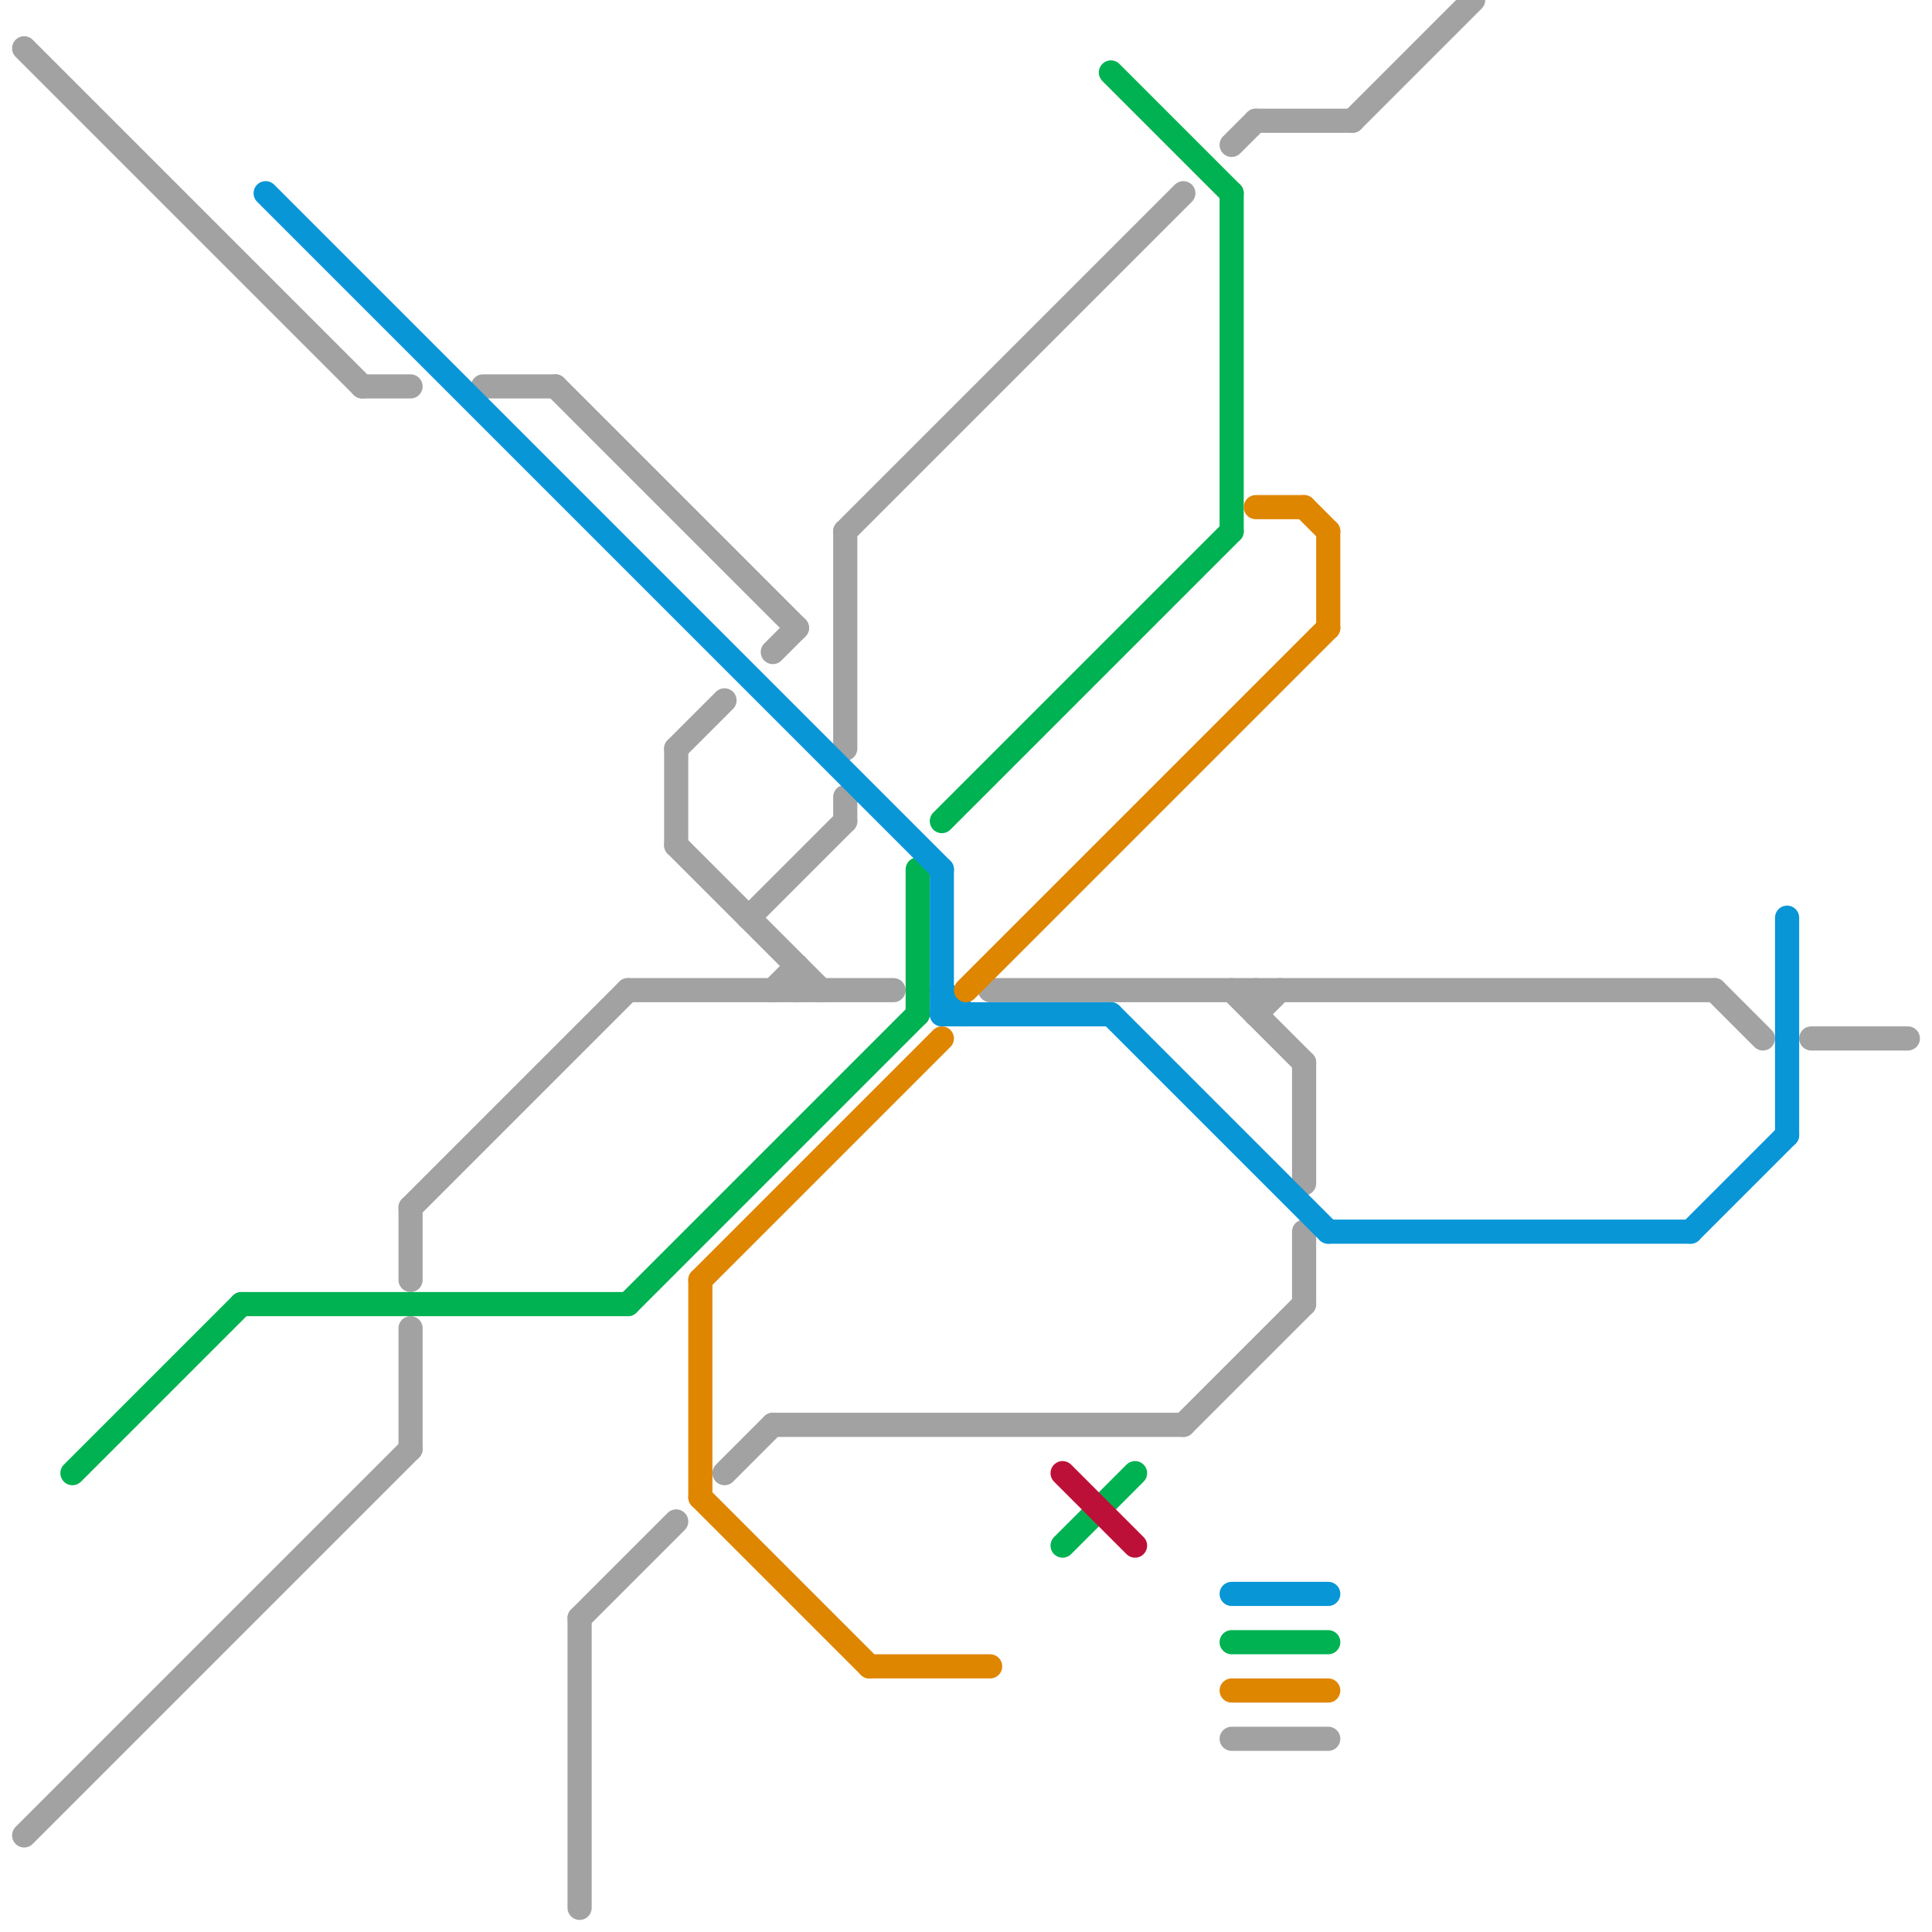 
<svg version="1.1" xmlns="http://www.w3.org/2000/svg" viewBox="0 0 80 80">
<style>text { font: 1px Helvetica; font-weight: 600; white-space: pre; dominant-baseline: central; } line { stroke-width: 1; fill: none; stroke-linecap: round; stroke-linejoin: round; } .c0 { stroke: #a2a2a2 } .c1 { stroke: #00b251 } .c2 { stroke: #0896d7 } .c3 { stroke: #df8600 } .c4 { stroke: #bd1038 }</style><defs><g id="wm-xf"><circle r="1.2" fill="#000"/><circle r="0.9" fill="#fff"/><circle r="0.6" fill="#000"/><circle r="0.3" fill="#fff"/></g><g id="wm"><circle r="0.6" fill="#000"/><circle r="0.3" fill="#fff"/></g></defs><line class="c0" x1="35" y1="33" x2="35" y2="34"/><line class="c0" x1="26" y1="41" x2="37" y2="41"/><line class="c0" x1="24" y1="67" x2="24" y2="79"/><line class="c0" x1="33" y1="40" x2="33" y2="41"/><line class="c0" x1="32" y1="27" x2="33" y2="26"/><line class="c0" x1="51" y1="41" x2="54" y2="44"/><line class="c0" x1="49" y1="59" x2="54" y2="54"/><line class="c0" x1="54" y1="51" x2="54" y2="54"/><line class="c0" x1="23" y1="16" x2="33" y2="26"/><line class="c0" x1="32" y1="59" x2="49" y2="59"/><line class="c0" x1="15" y1="16" x2="17" y2="16"/><line class="c0" x1="52" y1="42" x2="53" y2="41"/><line class="c0" x1="17" y1="55" x2="17" y2="60"/><line class="c0" x1="41" y1="41" x2="71" y2="41"/><line class="c0" x1="32" y1="41" x2="33" y2="40"/><line class="c0" x1="24" y1="67" x2="28" y2="63"/><line class="c0" x1="52" y1="5" x2="56" y2="5"/><line class="c0" x1="54" y1="44" x2="54" y2="49"/><line class="c0" x1="35" y1="22" x2="35" y2="31"/><line class="c0" x1="17" y1="50" x2="26" y2="41"/><line class="c0" x1="28" y1="31" x2="30" y2="29"/><line class="c0" x1="51" y1="72" x2="55" y2="72"/><line class="c0" x1="28" y1="31" x2="28" y2="35"/><line class="c0" x1="51" y1="6" x2="52" y2="5"/><line class="c0" x1="56" y1="5" x2="61" y2="0"/><line class="c0" x1="1" y1="76" x2="17" y2="60"/><line class="c0" x1="30" y1="61" x2="32" y2="59"/><line class="c0" x1="28" y1="35" x2="34" y2="41"/><line class="c0" x1="75" y1="43" x2="79" y2="43"/><line class="c0" x1="71" y1="41" x2="73" y2="43"/><line class="c0" x1="31" y1="38" x2="35" y2="34"/><line class="c0" x1="17" y1="50" x2="17" y2="53"/><line class="c0" x1="35" y1="22" x2="49" y2="8"/><line class="c0" x1="1" y1="2" x2="15" y2="16"/><line class="c0" x1="20" y1="16" x2="23" y2="16"/><line class="c0" x1="52" y1="41" x2="52" y2="42"/><line class="c1" x1="38" y1="36" x2="38" y2="42"/><line class="c1" x1="26" y1="54" x2="38" y2="42"/><line class="c1" x1="46" y1="3" x2="51" y2="8"/><line class="c1" x1="39" y1="34" x2="51" y2="22"/><line class="c1" x1="51" y1="8" x2="51" y2="22"/><line class="c1" x1="44" y1="64" x2="47" y2="61"/><line class="c1" x1="10" y1="54" x2="26" y2="54"/><line class="c1" x1="3" y1="61" x2="10" y2="54"/><line class="c1" x1="51" y1="68" x2="55" y2="68"/><line class="c2" x1="46" y1="42" x2="55" y2="51"/><line class="c2" x1="39" y1="42" x2="46" y2="42"/><line class="c2" x1="39" y1="36" x2="39" y2="42"/><line class="c2" x1="51" y1="66" x2="55" y2="66"/><line class="c2" x1="55" y1="51" x2="70" y2="51"/><line class="c2" x1="74" y1="38" x2="74" y2="47"/><line class="c2" x1="39" y1="41" x2="40" y2="42"/><line class="c2" x1="70" y1="51" x2="74" y2="47"/><line class="c2" x1="11" y1="8" x2="39" y2="36"/><line class="c3" x1="55" y1="22" x2="55" y2="26"/><line class="c3" x1="36" y1="69" x2="41" y2="69"/><line class="c3" x1="40" y1="41" x2="55" y2="26"/><line class="c3" x1="29" y1="53" x2="39" y2="43"/><line class="c3" x1="51" y1="70" x2="55" y2="70"/><line class="c3" x1="29" y1="53" x2="29" y2="62"/><line class="c3" x1="29" y1="62" x2="36" y2="69"/><line class="c3" x1="54" y1="21" x2="55" y2="22"/><line class="c3" x1="52" y1="21" x2="54" y2="21"/><line class="c4" x1="44" y1="61" x2="47" y2="64"/>
</svg>
